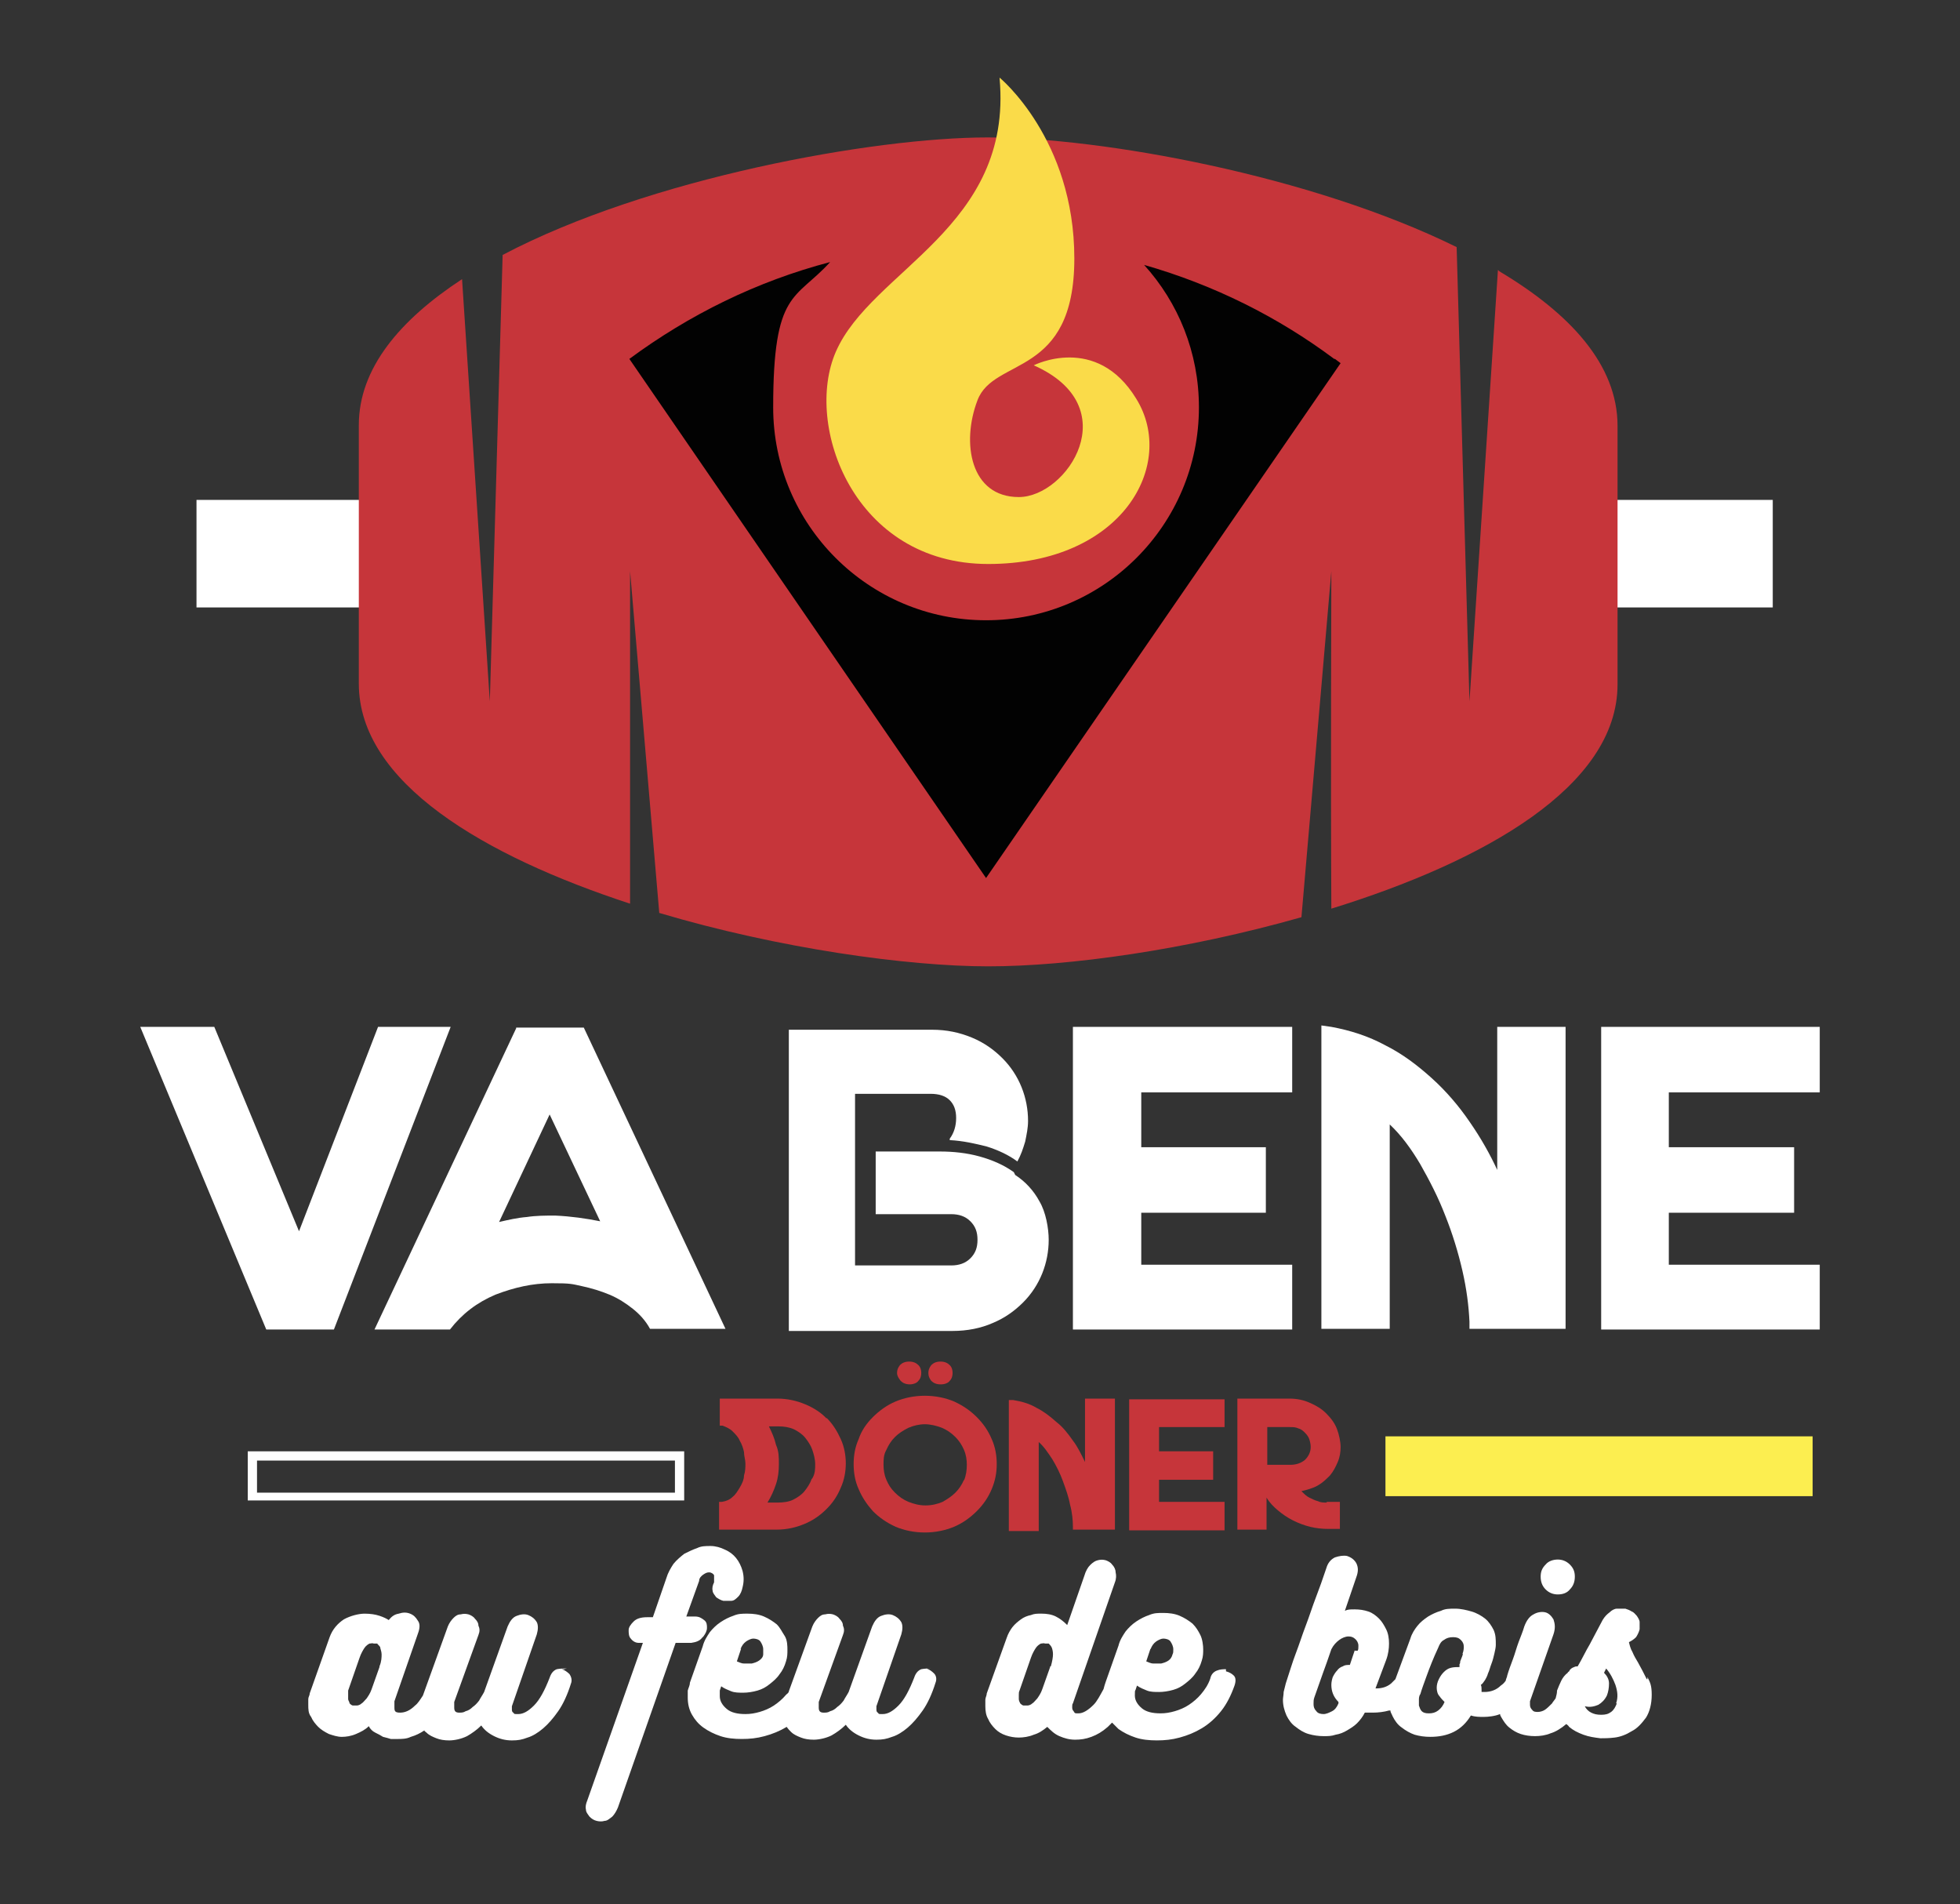<?xml version="1.0" encoding="UTF-8"?>
<svg id="Calque_3" data-name="Calque 3" xmlns="http://www.w3.org/2000/svg" version="1.1" viewBox="0 0 275.3 267.4">
  <rect x="0" y="0" width="275.3" height="267.4" fill="#333333" stroke="none"/>
  <defs>
    <style>
      .cls-1 {
        stroke: #010101;
      }

      .cls-1, .cls-2 {
        fill: none;
        stroke-miterlimit: 10;
      }

      .cls-2 {
        stroke: #fff;
      }

      .cls-3 {
        fill: #020202;
      }

      .cls-3, .cls-4, .cls-5, .cls-6, .cls-7 {
        stroke-width: 0px;
      }

      .cls-4 {
        fill: #c6353a;
      }

      .cls-5 {
        fill: #fcee50;
      }

      .cls-6 {
        fill: #fff;
      }

      .cls-7 {
        fill: #fadb49;
      }
    </style>
  </defs>
  <g>
    <polygon class="cls-6" points="53.1 144.2 42 172.9 30.1 144.2 19.7 144.2 37.4 186.7 46.9 186.7 63.3 144.2 53.1 144.2"/>
    <path class="cls-6" d="M72.5,144.4l-19.9,42.3h10.6c1.7-2.2,3.8-3.8,6.4-4.9,2.6-1,5.2-1.6,7.9-1.6s2.8.1,4.2.4c1.4.3,2.7.7,3.9,1.2,1.2.5,2.3,1.2,3.3,2s1.8,1.7,2.4,2.8h10.6l-19.9-42.3h-9.5ZM77.9,170.7c-1.3,0-2.6,0-3.9.2-1.3.1-2.6.4-3.9.7l7.1-15.1,7.1,15c-2-.4-4.1-.7-6.3-.8h0Z"/>
    <path class="cls-6" d="M142.4,164.6c-1.4-1-3-1.7-4.8-2.2s-3.7-.7-5.6-.7h-9v8.8h10.6c1.1,0,2,.3,2.7,1s1,1.5,1,2.6-.3,1.9-1,2.6c-.7.7-1.6,1-2.7,1h-13.5v-24.1h10.6c1.2,0,2.1.3,2.7.9s.9,1.4.9,2.5-.3,2.1-.9,2.9h0v.2h0c1.9.1,3.6.5,5.2.9,1.6.5,3.1,1.2,4.3,2.1.5-.9.8-1.8,1.1-2.8.2-1,.4-1.9.4-2.9,0-1.6-.3-3.2-.9-4.7-.6-1.5-1.5-2.9-2.7-4.1-1.2-1.2-2.6-2.2-4.3-2.9s-3.5-1.1-5.6-1.1h-20.1v42.3h23c2.1,0,4-.4,5.6-1.1,1.7-.7,3.1-1.7,4.3-2.9s2.1-2.6,2.7-4.1c.6-1.5.9-3.1.9-4.7s-.4-3.9-1.3-5.4c-.8-1.5-2-2.8-3.4-3.7l-.2-.4Z"/>
    <polygon class="cls-6" points="150.7 186.7 181.5 186.7 181.5 177.6 160.3 177.6 160.3 170.3 177.8 170.3 177.8 161.1 160.3 161.1 160.3 153.4 181.5 153.4 181.5 144.2 150.7 144.2 150.7 186.7"/>
    <path class="cls-6" d="M210.4,164.5c-1.1-2.4-2.4-4.7-4-7-1.5-2.2-3.3-4.3-5.3-6.1s-4.1-3.4-6.5-4.6c-2.4-1.3-4.9-2.1-7.6-2.6l-1.4-.2v42.6h9.6v-28.7c1.6,1.5,3,3.4,4.3,5.6,1.3,2.3,2.5,4.6,3.5,7.2,1,2.5,1.8,5.1,2.4,7.7.6,2.6.9,5,1,7.2v1h13.5v-42.4h-9.6v20.3h.1Z"/>
    <polygon class="cls-6" points="255.6 153.4 255.6 144.2 224.9 144.2 224.9 186.7 255.6 186.7 255.6 177.6 234.4 177.6 234.4 170.3 252 170.3 252 161.1 234.4 161.1 234.4 153.4 255.6 153.4"/>
  </g>
  <g>
    <path class="cls-4" d="M116.2,199.3c-.8-.9-1.9-1.6-3.1-2.1s-2.5-.8-3.9-.8h-8.1v3.8h.4c.5.2,1,.4,1.4.8.4.4.8.8,1,1.3.3.5.5,1.1.6,1.6,0,.6.2,1.1.2,1.6s0,1.1-.2,1.7c0,.6-.3,1.2-.6,1.7-.3.5-.6,1-1,1.3-.4.4-.9.6-1.5.7h-.4v3.9h8.1c1.4,0,2.7-.3,3.9-.8,1.2-.5,2.2-1.2,3.1-2.1s1.5-1.8,2-3c.5-1.1.7-2.3.7-3.4s-.2-2.3-.7-3.4c-.5-1.1-1.1-2.1-2-3v.2ZM114,207.7c-.2.6-.6,1.2-1,1.7s-1,.9-1.6,1.2-1.4.4-2.2.4h-1.4c.5-.8.9-1.7,1.2-2.6.3-.9.4-1.8.4-2.8s0-1.8-.4-2.7c-.2-.9-.6-1.8-1-2.6h1.3c.8,0,1.5.1,2.2.4.6.3,1.2.7,1.6,1.2s.8,1.1,1,1.7c.2.6.4,1.3.4,2s0,1.3-.4,2h0Z"/>
    <path class="cls-4" d="M127.8,194.4c.5,0,1-.2,1.2-.5.3-.3.4-.7.4-1.1s-.1-.8-.4-1.1c-.3-.3-.7-.5-1.3-.5s-1,.2-1.3.5c-.3.4-.4.7-.4,1.1s.2.7.5,1.1c.3.3.7.5,1.3.5Z"/>
    <path class="cls-4" d="M132.2,194.4c.5,0,1-.2,1.2-.5.3-.3.4-.7.4-1.1s-.1-.8-.4-1.1c-.3-.3-.7-.5-1.3-.5s-1,.2-1.3.5c-.3.4-.4.7-.4,1.1s.1.7.4,1.1c.3.3.7.5,1.3.5h.1Z"/>
    <path class="cls-4" d="M137.2,199c-.9-.9-1.9-1.6-3.2-2.2-1.2-.5-2.6-.8-4.1-.8s-2.9.3-4.1.8-2.3,1.3-3.2,2.2c-.9.9-1.6,1.9-2,3.1-.5,1.1-.7,2.3-.7,3.5s.2,2.4.7,3.5c.5,1.2,1.2,2.2,2,3.1.9.9,1.9,1.6,3.2,2.2,1.2.5,2.6.8,4.1.8s2.9-.3,4.1-.8,2.3-1.3,3.2-2.2,1.6-1.9,2.1-3.1c.5-1.2.7-2.3.7-3.5s-.2-2.4-.7-3.5c-.5-1.2-1.2-2.2-2.1-3.1ZM135.4,207.8c-.3.7-.7,1.3-1.2,1.8s-1.1.9-1.8,1.3c-.7.3-1.5.5-2.4.5s-1.6-.2-2.4-.5c-.7-.3-1.3-.7-1.9-1.3s-.9-1.1-1.2-1.8c-.3-.7-.4-1.4-.4-2.1s0-1.4.4-2.1c.3-.7.7-1.3,1.2-1.8s1.1-.9,1.9-1.3c.7-.3,1.5-.5,2.3-.5s1.6.2,2.4.5c.7.3,1.3.7,1.9,1.3.5.5.9,1.1,1.2,1.8s.4,1.4.4,2.1-.1,1.5-.4,2.2h0Z"/>
    <path class="cls-4" d="M152.4,205.3c-.5-1-1-2.1-1.7-3-.7-1-1.4-1.9-2.3-2.6-.9-.8-1.8-1.5-2.8-2-1-.6-2.1-.9-3.3-1.1h-.6c0-.1,0,18.4,0,18.4h4.2v-12.5c.7.6,1.3,1.5,1.9,2.4.6,1,1.1,2,1.5,3.1s.8,2.2,1,3.3c.3,1.1.4,2.2.4,3.1v.4h5.9v-18.4h-4.2v8.8h0Z"/>
    <polygon class="cls-4" points="158.6 214.9 172 214.9 172 210.9 162.8 210.9 162.8 207.8 170.4 207.8 170.4 203.8 162.8 203.8 162.8 200.4 172 200.4 172 196.5 158.6 196.5 158.6 214.9"/>
    <path class="cls-4" d="M186.4,211c-.5,0-.9,0-1.3-.2-.4-.1-.8-.3-1.2-.5s-.7-.5-1.1-.9c.8-.2,1.6-.4,2.3-.8.7-.4,1.2-.9,1.7-1.4.5-.6.8-1.2,1.1-1.9s.4-1.4.4-2.1-.2-1.7-.5-2.5-.8-1.5-1.5-2.2-1.4-1.1-2.3-1.5c-.9-.4-1.8-.6-2.9-.6h-7.3v18.4h4.1v-4.5c.4.7,1,1.3,1.6,1.8s1.3,1,2.1,1.4,1.6.7,2.4.9c.8.2,1.7.3,2.6.3h1.6v-3.8h-1.9,0ZM181.2,205.7h-3.2v-5.3h3.2c.4,0,.8,0,1.2.2.4.1.7.4.9.6.3.3.5.6.6.9.1.3.2.7.2,1.1,0,.7-.3,1.3-.8,1.8-.6.5-1.3.7-2.1.7h0Z"/>
  </g>
  <g>
    <rect class="cls-1" x="35.5" y="204.4" width="60" height="5.7"/>
    <path class="cls-2" d="M95.6,210.2h-60.3v-5.9h60.3v5.9ZM35.6,210.1h59.7v-5.5h-59.7s0,5.5,0,5.5Z"/>
  </g>
  <rect class="cls-5" x="194.6" y="201.7" width="60" height="8.4"/>
  <g>
    <path class="cls-6" d="M79.6,234.3c-.4,0-.9,0-1.4.1-.5.2-.8.6-1,1.2-.7,1.8-1.4,3.1-2.2,3.9-.8.8-1.5,1.2-2.2,1.2s-.5,0-.7-.2c-.2-.1-.2-.3-.2-.5v-.4l3.5-10.1c.2-.7.2-1.3,0-1.7-.3-.5-.7-.8-1.2-1s-1.1-.1-1.6.1c-.6.2-1,.8-1.3,1.5l-3.3,9.2c-.2.4-.5.8-.7,1.2-.3.4-.6.7-.9.9-.3.3-.6.5-1,.6-.3.2-.6.2-.9.2-.5,0-.7-.2-.7-.7s0-.5,0-.8l3.4-9.4c.2-.5.2-.9,0-1.3,0-.4-.2-.7-.5-1-.2-.3-.6-.5-.9-.6-.4-.1-.7-.1-1.1,0-.4,0-.7.2-1,.5-.3.3-.6.7-.8,1.2l-3.5,9.7c-.4.6-.7,1.1-1.1,1.4-.7.7-1.4,1-2.1,1s-.8-.2-.8-.7,0-.5,0-.9l3.3-9.5c.3-.8.3-1.4,0-1.8-.3-.5-.6-.8-1.1-1s-1-.2-1.6,0c-.6.1-1,.4-1.4.9-.3-.2-.7-.4-1.3-.6-.6-.2-1.3-.3-2.1-.3s-2,.3-2.9.8c-.9.6-1.6,1.4-2,2.5l-2.8,7.9c0,.3-.2.5-.2.8v.8c0,.6,0,1.2.4,1.7.2.5.6,1,1,1.4s.9.7,1.5,1c.6.2,1.2.4,1.8.4s1.3-.1,2-.4c.7-.3,1.3-.6,1.8-1.1.2.4.5.7.9.9s.8.4,1.1.6c.4.1.8.2,1.1.3h.9c.6,0,1.3,0,1.9-.3.7-.2,1.3-.5,1.9-.9h0c0,.1.2.2.3.3.4.4.9.6,1.4.8s1.1.3,1.8.3,1.7-.2,2.5-.6c.7-.4,1.4-.9,2-1.5.4.6,1,1.1,1.8,1.5s1.6.6,2.5.6,1.4-.1,2.2-.4c.7-.2,1.5-.7,2.2-1.3s1.4-1.4,2.1-2.4,1.3-2.3,1.8-3.9c.2-.5,0-1-.2-1.3-.3-.3-.7-.6-1.1-.7h.3ZM53.3,234.1l-1.1,3.1c-.2.6-.5,1-.7,1.3-.3.3-.5.6-.7.7-.2.2-.5.3-.7.3h-.5c-.2,0-.4-.2-.5-.3,0-.2-.2-.4-.2-.6v-.6c0-.2,0-.4,0-.6l1.6-4.6c.2-.6.5-1.1.7-1.4.2-.3.5-.5.7-.6.2,0,.4-.1.6,0h.5c0,.1.3.3.4.5,0,.2.2.6.2,1s0,1-.3,1.7h0Z"/>
    <path class="cls-6" d="M98.8,229.8c.3-.4.5-.8.5-1.2s0-.8-.4-1.1-.7-.5-1.3-.5h-1.2l1.8-5c0-.4.3-.7.6-.9.3-.2.5-.3.8-.3s.6.2.7.4c0,.3,0,.6,0,1-.2.4-.3.8-.2,1.2,0,.3.3.6.5.9.3.2.6.4,1,.5h1.1c.4,0,.7-.3,1-.6s.5-.8.6-1.3c.2-.8.2-1.5,0-2.3-.2-.7-.5-1.3-.9-1.8s-.9-.9-1.6-1.2c-.6-.3-1.3-.5-2-.5s-1.3,0-1.9.3c-.6.2-1.2.5-1.8.8-.5.4-1,.8-1.5,1.4-.4.6-.8,1.3-1,2l-1.9,5.5h-.8c-.9,0-1.5.2-1.9.6-.4.4-.7.8-.7,1.2s0,.9.3,1.2c.3.4.7.6,1.1.6h.6l-7.8,22.1c-.2.5-.3.9-.2,1.3,0,.4.3.7.5,1,.3.3.6.5,1,.6s.8.1,1.1,0c.4,0,.7-.3,1.1-.6.3-.3.6-.8.8-1.3l8.1-23.1h2.2c.7-.1,1.2-.3,1.5-.7l.2-.2Z"/>
    <path class="cls-6" d="M130.8,234.3c-.4,0-.9,0-1.4.1-.5.2-.8.6-1,1.2-.7,1.8-1.4,3.1-2.2,3.9-.8.8-1.5,1.2-2.2,1.2s-.5,0-.7-.2c-.2-.1-.2-.3-.2-.5v-.4l3.5-10.1c.2-.7.2-1.3,0-1.7-.3-.5-.7-.8-1.2-1s-1.1-.1-1.6.1c-.6.2-1,.8-1.3,1.5l-3.3,9.2c-.2.4-.5.8-.7,1.2-.3.4-.6.7-.9.9-.3.3-.6.5-1,.6-.3.2-.6.2-.9.2-.5,0-.7-.2-.7-.7s0-.5,0-.8l3.4-9.4c.2-.5.2-.9,0-1.3,0-.4-.2-.7-.5-1-.2-.3-.6-.5-.9-.6-.4-.1-.7-.1-1.1,0-.4,0-.7.2-1,.5s-.6.7-.8,1.2l-3.3,9.1c0,.2-.2.3-.4.5-.5.6-1.1,1.1-1.7,1.5s-1.3.7-2,.9-1.3.3-2,.3c-1.1,0-2-.2-2.6-.7s-1-1.1-1-1.8,0-.6,0-.8l.2-.6c.4.3.9.5,1.4.7s1.1.2,1.7.2,1.3-.1,2-.3,1.2-.5,1.7-.9,1-.8,1.4-1.4c.4-.5.7-1.1.9-1.8.2-.6.2-1.1.2-1.6s0-1.4-.4-2-.6-1.1-1.1-1.6c-.5-.4-1.1-.8-1.8-1.1-.7-.3-1.5-.4-2.3-.4s-1.3,0-2,.3c-.6.2-1.2.5-1.8.9-.6.4-1.1.9-1.5,1.4-.4.6-.8,1.2-1,2l-1.8,5.1c0,.4-.2.7-.3,1.1,0,.4,0,.7,0,1,0,.9.2,1.7.6,2.4s.9,1.3,1.6,1.8,1.5.9,2.4,1.2,1.9.4,3,.4,2.1-.1,3.2-.4c1.1-.3,2.1-.7,3.1-1.3h0c.2.3.4.5.6.7.4.4.9.6,1.4.8s1.1.3,1.8.3,1.7-.2,2.5-.6c.7-.4,1.4-.9,2-1.5.4.6,1,1.1,1.8,1.5s1.6.6,2.5.6,1.4-.1,2.2-.4c.7-.2,1.5-.7,2.2-1.3.7-.6,1.4-1.4,2.1-2.4s1.3-2.3,1.8-3.9c.2-.5.1-1-.2-1.3s-.7-.6-1.1-.7h.5ZM104,231.6c.2-.5.4-.8.8-1.1.3-.2.7-.4,1-.4s.8.1,1,.4c.2.3.4.7.4,1.1s0,.5,0,.7c0,.4-.3.7-.6.9-.3.2-.6.3-1,.4h-1.1c-.4,0-.7-.2-1-.3l.6-1.8h0Z"/>
    <path class="cls-6" d="M172.3,234.4c-.5,0-.9,0-1.4.2s-.8.6-.9,1.1c-.3.9-.8,1.6-1.3,2.2-.5.6-1.1,1.1-1.7,1.5-.6.4-1.3.7-2,.9s-1.3.3-2,.3c-1.1,0-2-.2-2.6-.7s-1-1.1-1-1.8,0-.6.1-.8l.2-.6c.4.3.9.5,1.4.7s1.1.2,1.7.2,1.3-.1,2-.3,1.2-.5,1.7-.9,1-.8,1.4-1.4c.4-.5.7-1.1.9-1.8.2-.6.2-1.1.2-1.6s-.1-1.4-.4-2c-.3-.6-.6-1.1-1.1-1.6-.5-.4-1.1-.8-1.8-1.1s-1.5-.4-2.3-.4-1.3,0-2,.3c-.6.2-1.2.5-1.8.9s-1.1.9-1.5,1.4c-.4.6-.8,1.2-1,2l-1.8,5.1c-.1.3-.2.6-.3,1-.5.9-.9,1.7-1.4,2.2-.8.8-1.5,1.2-2.1,1.2s-.5,0-.7-.3c-.2-.2-.2-.4-.2-.6s0-.4.1-.5l5.9-17c.2-.5.2-1,.1-1.4,0-.4-.2-.8-.5-1.1-.2-.3-.6-.5-.9-.6-.4-.1-.7-.1-1.1,0-.4.1-.7.3-1.1.7-.3.3-.6.8-.8,1.5l-2.4,6.9c-.5-.5-1-.9-1.6-1.2s-1.3-.4-2-.4-1,0-1.5.2c-.5.1-1,.3-1.4.6s-.8.6-1.2,1.1c-.3.4-.6.9-.8,1.5l-2.8,7.8c0,.3-.2.6-.2.9v.9c0,.7.1,1.3.4,1.8.2.5.6,1,1,1.4s.9.7,1.5.9,1.2.3,1.8.3,1.4-.1,2.1-.4c.7-.2,1.3-.6,1.9-1.1.5.5,1,1,1.7,1.3s1.4.5,2.2.5,1.5-.1,2.3-.4c.8-.3,1.5-.7,2.3-1.4l.6-.6.9.9c.7.5,1.5.9,2.4,1.2s1.9.4,3,.4,2.1-.1,3.2-.4c1.1-.3,2.1-.7,3.1-1.3s1.9-1.4,2.7-2.4,1.4-2.2,1.9-3.6c.2-.6.2-1.1-.1-1.4-.3-.3-.7-.5-1.1-.6v-.3ZM161.6,231.6c.2-.5.4-.8.8-1.1.3-.2.7-.4,1-.4s.8.1,1,.4c.2.3.4.7.4,1.1s0,.5-.1.7c-.1.4-.3.7-.6.9s-.6.3-1,.4h-1.1c-.4,0-.7-.2-1-.3l.6-1.8h0ZM147.5,234.1l-1.1,3.1c-.2.6-.5,1-.7,1.3-.3.3-.5.6-.7.7-.2.2-.5.3-.7.3h-.5c-.2,0-.4-.2-.5-.3-.1-.2-.2-.4-.2-.6v-.6c0-.2,0-.4.1-.6l1.6-4.6c.2-.6.5-1.1.7-1.4.2-.3.5-.5.7-.6.2,0,.4-.1.6,0h.5c.1.1.3.3.4.5.1.2.2.6.2,1s-.1,1-.3,1.7h-.1Z"/>
    <path class="cls-6" d="M218.8,223.9c.7,0,1.3-.2,1.7-.7.5-.5.7-1.1.7-1.8s-.2-1.2-.7-1.7-1.1-.7-1.7-.7-1.3.2-1.7.7c-.5.5-.7,1-.7,1.7s.2,1.3.7,1.8,1.1.7,1.7.7Z"/>
    <path class="cls-6" d="M231.3,235.8c-.4-.8-.8-1.6-1.2-2.3-.3-.5-.6-1-.8-1.5-.3-.5-.4-1-.5-1.4.4-.2.7-.4,1-.7.2-.3.4-.7.5-1.1v-1c0-.3-.2-.6-.4-.9-.2-.2-.4-.5-.7-.6-.3-.2-.6-.3-.9-.4h-1.2c-.3,0-.7.2-1,.5-.4.3-.7.6-1,1.1-.6,1.1-1.2,2.3-1.8,3.4-.6,1-1.1,2.1-1.7,3.1-.2,0-.3,0-.5.1-.3.1-.6.3-.7.6,0,0-.2.1-.2.2-.4.3-.7.7-.9,1.1-.2.4-.4.9-.6,1.4,0,.4-.1.7-.2,1.1-.2.3-.4.5-.5.7-.4.4-.7.7-1,.9s-.7.3-1,.3-.6,0-.8-.3c-.2-.2-.3-.4-.3-.7v-.5l3.3-9.4c.3-.9.2-1.5,0-2.1-.3-.5-.7-.9-1.2-1s-1.1,0-1.6.3c-.6.3-1,.9-1.3,1.7-.2.7-.5,1.4-.8,2.2s-.5,1.6-.8,2.4c-.3.8-.6,1.6-.8,2.3,0,.2-.2.5-.2.7-.2.3-.4.5-.7.7-.6.6-1.4.9-2.3.9h-.4v-.3c0-.2,0-.5-.1-.7.2-.1.4-.4.6-.7.1-.2.3-.5.4-.9.2-.4.3-.9.5-1.4s.3-1,.4-1.4.2-.9.2-1.2c0-.8,0-1.4-.3-2.1-.3-.6-.7-1.2-1.2-1.6-.5-.4-1.2-.8-1.9-1s-1.5-.4-2.3-.4-1.4,0-2,.3c-.7.2-1.3.5-1.8.8-.6.4-1.1.8-1.5,1.3s-.8,1.1-1,1.8l-2.1,5.7-.6.6c-.6.5-1.3.7-2.1.7h-.1l1.5-4c.3-.8.4-1.6.4-2.3s-.1-1.4-.4-2c-.3-.6-.6-1.1-1-1.5s-.9-.8-1.5-1-1.2-.3-1.9-.3-1,0-1.4.2l1.6-4.7c.3-.8.3-1.4,0-2-.3-.5-.7-.8-1.3-1-.5-.1-1.1,0-1.7.2-.6.3-1,.8-1.2,1.5-.5,1.5-1,2.9-1.5,4.2s-.9,2.6-1.4,3.9c-.5,1.3-.9,2.6-1.4,3.9-.5,1.3-.9,2.7-1.4,4.2-.1.4-.2.8-.3,1.2,0,.4-.1.8-.1,1.1,0,.8.2,1.5.5,2.2.3.6.7,1.2,1.3,1.6.5.4,1.1.8,1.8,1s1.4.3,2.1.3,1.1,0,1.7-.2c.6-.1,1.1-.3,1.6-.6s1-.6,1.4-1,.8-.9,1.1-1.5h1.1c.8,0,1.6-.1,2.3-.3h.2c0,.3.2.5.3.8.3.6.7,1.2,1.3,1.6.5.4,1.2.8,1.8,1,.7.2,1.4.3,2.2.3,1.2,0,2.3-.2,3.3-.7s1.8-1.3,2.4-2.3c.6.2,1.2.2,1.8.2s1.6-.1,2.3-.4c0,.2.1.3.2.5.3.5.6,1,1.1,1.4s1,.7,1.6.9,1.3.3,2,.3,1.5-.1,2.2-.4c.7-.2,1.5-.7,2.2-1.3.1.1.3.2.4.4.6.5,1.2.8,2,1.1s1.6.4,2.4.5c.5,0,1.2,0,2-.1s1.6-.4,2.4-.9c.8-.4,1.4-1.1,2-1.9.5-.8.8-1.9.8-3.2s-.2-1.7-.6-2.5v.3ZM190.3,231.7l-.7,2.1s-.1,0,0,0h0c-.4,0-.7,0-1,.2-.3.1-.6.3-.8.6-.2.2-.4.5-.6.9-.1.3-.2.7-.2,1.1,0,.9.3,1.7,1,2.4v.2c-.2.5-.5.9-.9,1.1-.4.2-.8.4-1.2.4s-.8-.1-1-.4c-.3-.3-.4-.6-.4-1s0-.6.1-.9c.4-1.1.8-2.3,1.2-3.4.4-1.1.8-2.2,1.2-3.4.3-.6.7-1,1.1-1.3.4-.3.9-.5,1.3-.5s.7.1,1,.4c.2.2.4.5.4.9s0,.5-.1.7h-.4ZM205.5,232.2c-.1.4-.3.8-.4,1.1,0,.1,0,.3-.1.4v.4c-.4,0-.8,0-1.2.1s-.7.3-1,.6-.5.6-.7,1-.3.8-.3,1.2.1.9.4,1.2c.2.3.5.6.7.8h0c-.2.5-.5.9-.9,1.2s-.8.4-1.3.4-.8-.1-1-.3-.3-.5-.4-.8v-.9c0-.3.1-.6.2-.7.2-.7.5-1.5.9-2.6s.9-2.4,1.6-3.9c.2-.5.4-.9.8-1.1.4-.3.8-.4,1.3-.4s.8.1,1.1.4c.3.3.4.6.4.9s0,.6-.2,1.1h0ZM227.1,239.2c-.2.5-.4.9-.8,1.2-.4.3-.8.4-1.4.4s-1-.1-1.4-.3-.7-.5-.9-.9c.8.2,1.4,0,1.9-.2.5-.3.9-.7,1.2-1.3.2-.5.3-1.1.3-1.7s-.3-1.1-.7-1.5l.3-.6c.6.7,1,1.5,1.3,2.3.3.9.4,1.7.1,2.6h0Z"/>
  </g>
  <rect class="cls-6" x="27.6" y="70.2" width="26.4" height="15.1"/>
  <rect class="cls-6" x="222.6" y="70.2" width="26.4" height="15.1"/>
  <path class="cls-4" d="M210.4,37.9l-4,60.6-1.8-63.8c-20.5-10.1-49.9-15.4-65.9-15.4s-47.6,5.7-68.1,16.5l-1.8,62.7-3.9-59.3c-8.7,5.7-14.5,12.5-14.5,20.5v36.3c0,13.9,17.6,24.2,38.1,30.9v-46.7l4.1,48c16.8,5,34.9,7.5,46.2,7.5s27.8-2.3,44-6.9l4.2-48.6s-.1,30.4,0,47.4c21.3-6.6,40.2-17.1,40.2-31.5v-36.3c0-8.6-6.7-15.8-16.6-21.7l-.2-.2Z"/>
  <path class="cls-7" d="M140.4,10.9s10.5,8.6,10.5,25.4-11.3,13.8-13.6,19.9c-2.3,6-1,13.6,5.8,13.6s15.2-12.7,2.1-18.5c0,0,8.8-4.5,14.4,4.7,5.7,9.2-1.9,23.2-20.8,23.2s-25.9-19.5-21.4-29.8c5-11.5,24.9-17.4,23-38.4h0Z"/>
  <path class="cls-3" d="M187.4,50.4c-7.9-5.9-16.9-10.4-26.7-13.2,4.8,5.3,7.7,12.3,7.7,20,0,16.5-13.4,29.9-29.9,29.9s-29.9-13.4-29.9-29.9,3.1-15,8-20.4c-10.3,2.7-19.8,7.4-28.2,13.6h0l50.1,72.9,49.8-72.3c-.3-.2-.5-.4-.8-.6Z"/>
</svg>